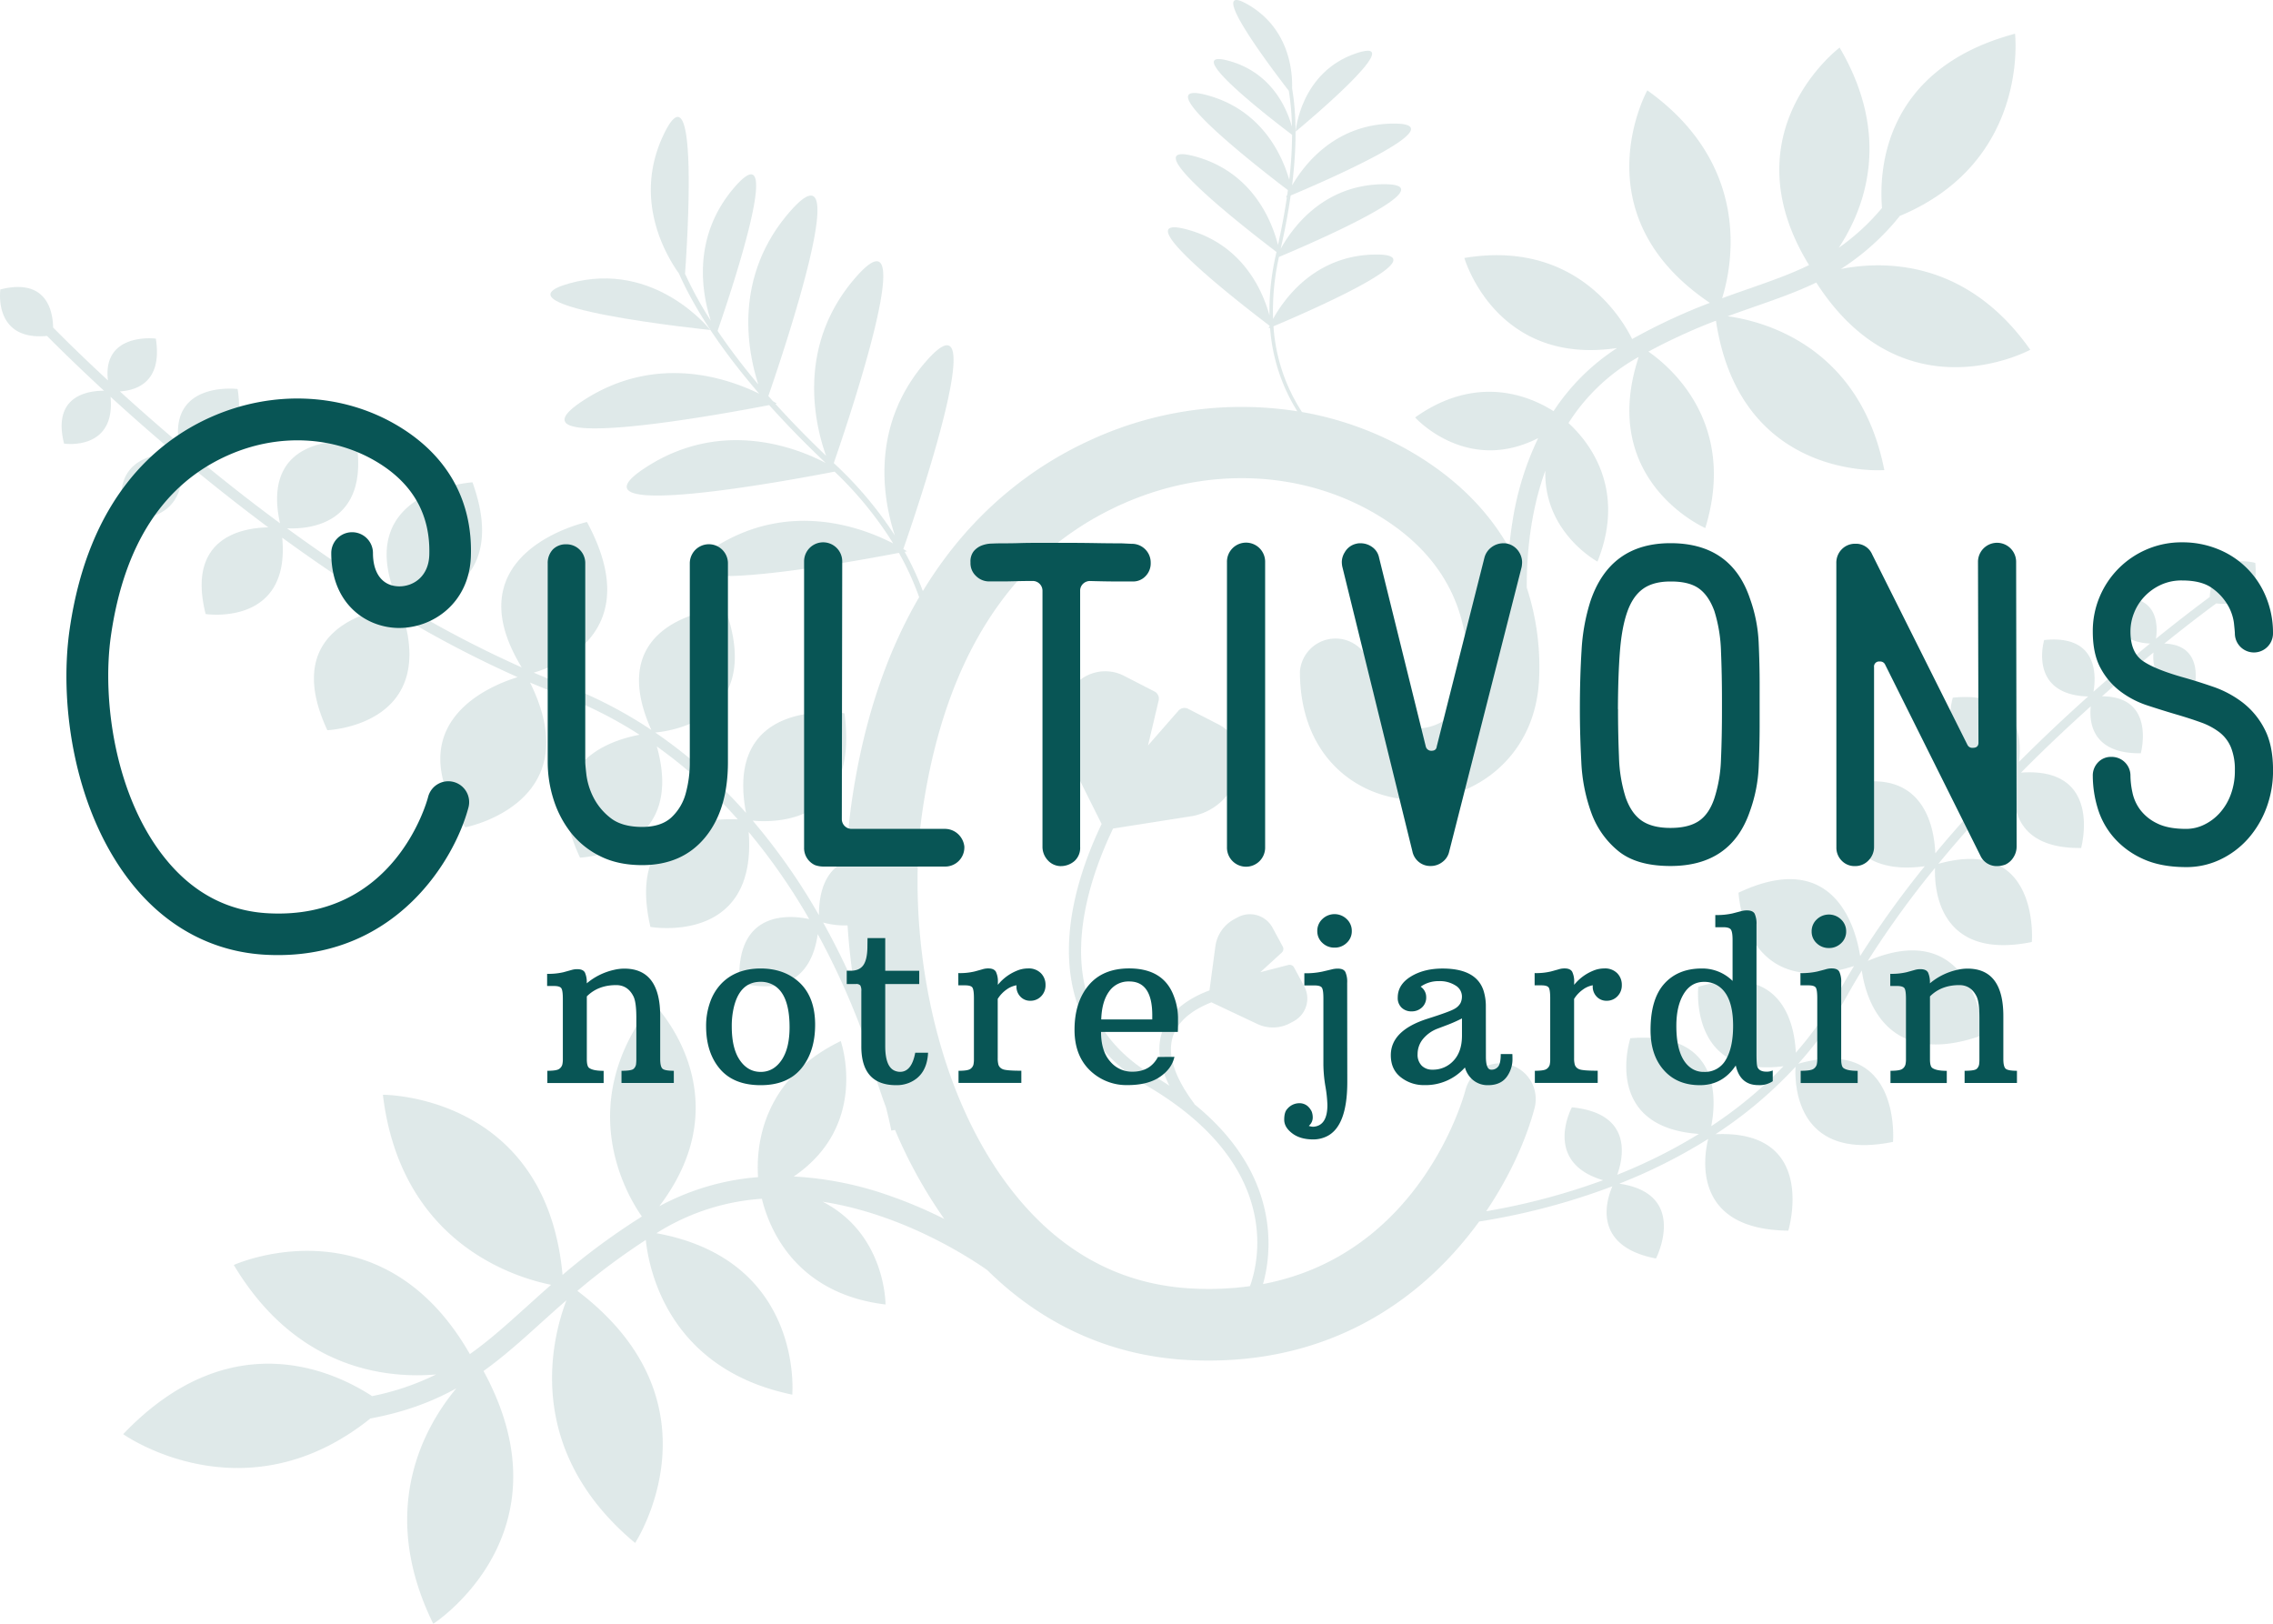 <svg id="Calque_1" data-name="Calque 1" xmlns="http://www.w3.org/2000/svg" viewBox="0 0 1161.05 829.36"><defs><style>.cls-1{opacity:0.13;}.cls-2{fill:#085555;}</style></defs><g class="cls-1"><path class="cls-2" d="M693,27.13c-28.89,9.56-31.19,40.08-31.19,40.08S721.93,17.56,693,27.13Z"/><path class="cls-2" d="M1152,287.52s-22-6.63-23.24,17.37c-6,4.47-15.62,11.73-27.51,21.36,1-6.5,1.47-23.05-20.47-20.79,0,0-6.64,22.06,17.46,23.24-8.69,7.1-18.45,15.34-28.88,24.59,1.29-7.46,2.77-29.29-25.19-26.4,0,0-8.49,27.92,22.47,28.83-11.28,10.08-23.24,21.29-35.35,33.42,1.46-11.44.81-36.38-33.8-32.81,0,0-11,36.25,28.43,38.25-12.6,12.87-25.26,26.67-37.37,41.23-.55-13.74-6.24-46.75-49.38-33.82,0,0-5.09,47.24,44,40.43a482.43,482.43,0,0,0-33,45.89c-2.08-13.37-12.7-55.76-62.13-32.37,0,0,2.45,55.76,59,37.45-2.47,4.06-4.88,8.14-7.17,12.27a188.66,188.66,0,0,1-22.57,32C916.67,523.8,910.86,491,867.5,504c0,0-5.09,46.88,43.49,40.57a212.8,212.8,0,0,1-36.89,30.61c2.46-12.51,5.65-48.74-41.3-44.91,0,0-15,45.42,35,48.88A269.92,269.92,0,0,1,826.1,600c3.31-9.31,7.7-31.37-23.17-34.44,0,0-15.28,28,15.92,37.23a339,339,0,0,1-59.72,15.85c12.69-18.76,20.76-37.72,24.71-52.62a18.24,18.24,0,1,0-35.26-9.36c-1,3.86-23.08,83.91-103.43,99.17,4.05-14.23,10.29-55-35-91.82a3.23,3.23,0,0,0-.2-.42c-10.73-14.4-14.18-26.44-10.25-35.79,3.36-8,11.59-12.9,19.08-15.87L642.26,523a18.62,18.62,0,0,0,16.81-.46l1.84-1a13.12,13.12,0,0,0,5.28-17.79L661,494.11a2.56,2.56,0,0,0-2.9-1.26l-14.34,3.71,10.95-10a2.57,2.57,0,0,0,.52-3.12L650,473.8a13.13,13.13,0,0,0-17.79-5.28l-1.84,1a18.59,18.59,0,0,0-9.56,13.84l-3,22.47c-8.88,3.34-19.2,9.27-23.55,19.58-3.54,8.36-2.47,18.13,3.06,29.11-2.55-1.68-5.2-3.35-8-5-19-11.16-30.79-26.56-35.16-45.76-6.54-28.74,4.76-60.47,14.4-80.58l39.81-6.26A29.6,29.6,0,0,0,630,401.23l1.52-3a20.91,20.91,0,0,0-9-28.18l-15.57-8a4.09,4.09,0,0,0-5,.94l-15.55,17.77,5.45-23a4.1,4.1,0,0,0-2.11-4.58l-15.57-8a20.91,20.91,0,0,0-28.18,9l-1.53,3a29.61,29.61,0,0,0-.17,26.8l18.42,36.88c-10,20.85-21.54,53.63-14.59,84.22,4.75,20.91,17.53,37.61,38,49.64,70.54,41.49,56.05,92.25,52.36,102.18a156,156,0,0,1-29.53,1.2c-35.3-1.79-65.4-17.53-89.45-46.78-44.89-54.59-56.56-140.1-48.41-196.45,11.44-79.11,45.66-132,101.7-157.22,44.07-19.85,93.43-17.57,132,6.1,30.86,18.9,45.93,46.1,44.81,80.84-.61,19-13.91,27.51-26.18,27.51h-.43c-14.16-.23-22.61-11.08-22.61-29.05A18.24,18.24,0,0,0,664,343c0,44.38,30.32,65.08,58.51,65.54h1c29.6,0,61.38-21.82,62.7-62.81a130.25,130.25,0,0,0-6.34-45.62c-.09-15.83,1.63-38,9.49-59.77C788.46,272,816,286.83,816,286.83c15.18-37.89-5.22-62-14.82-70.76A100.05,100.05,0,0,1,836,182.87l1.06-.58c-21,63.37,34,87.41,34,87.41,16.47-53.58-18-82.47-29.05-90.12a297.49,297.49,0,0,1,34.5-15.8c12.33,82.22,86,76.31,86,76.31-12.52-63.67-62.14-76.13-80-78.56,4.92-1.81,9.66-3.48,14.24-5.07,10.92-3.82,21.16-7.4,31-12.16,44.68,69.53,109.32,34.34,109.32,34.34-32.51-46.24-74.94-45.53-96.77-41.25a123.61,123.61,0,0,0,30.13-27.1c66.51-27.71,58.85-93.07,58.85-93.07-67.23,18-69.52,69.85-67.95,89a114.37,114.37,0,0,1-22.1,20.34c12.65-19.12,27.66-56,.44-102.25,0,0-57.3,43.18-15.61,111.08-9.52,4.65-19.55,8.16-30.51,12-4.47,1.56-9.09,3.17-13.88,4.93,5.09-16.37,15.51-67.79-38.22-106.17,0,0-35.14,63.39,31.94,108.53a301.33,301.33,0,0,0-39.69,18.49C828.18,162,804.28,122.38,748,131.76c0,0,15.85,55.25,78,46A110.56,110.56,0,0,0,793.56,210c-11.72-7.47-38.93-19.39-70.72,3.21,0,0,26.27,29.22,62.87,10.55A151.44,151.44,0,0,0,772.64,266c-.79,4.79-1.34,9.43-1.74,13.88-10.47-18.61-26.2-34.54-47-47.26a168.49,168.49,0,0,0-58.85-22.18,91.21,91.21,0,0,1-14.56-43.78c14.74-6.2,87.12-37.33,51.53-36.65-30.56.58-46.21,22.82-51.73,32.87a125.18,125.18,0,0,1,3-31.64c11.45-4.79,89.34-37.84,52.68-37.14-30.67.59-46.32,23-51.79,33,2.25-9.93,3.91-19,5.09-27.25C673.8,93.77,746.71,62.45,711,63.13c-29.29.56-44.87,21-51,31.56,2.79-22.65,1.88-38.75,0-49.58.26-8.13-1.14-30.18-22.26-42.61-23.49-13.83,12.77,33.79,20.59,43.88a128,128,0,0,1,1.58,18.31c-2.46-8.94-10.11-27.48-32.06-33.57C600.74,23.61,652,62.86,660,68.84a211.62,211.62,0,0,1-1.44,23C655.19,80.11,645.15,56.54,617,48.73c-34.36-9.52,28.24,38.79,40.85,48.36-.1.78-.2,1.55-.31,2.34-.43.91-.64,1.43-.64,1.43l.45-.18c-1.1,7.46-2.59,15.6-4.56,24.44-2.71-10.88-12.21-36.86-42-45.13C576,70.36,640.42,119.88,652,128.66a1.89,1.89,0,0,0,0,.23,129.57,129.57,0,0,0-3.56,32.19c-3.15-11.56-13-35.82-41.68-43.75-35.36-9.8,32,41.65,41.82,49.08-.39.84-.59,1.34-.59,1.34l.77-.32a92.89,92.89,0,0,0,13.91,42.63,184.06,184.06,0,0,0-104.77,14.3c-28.34,12.76-61.24,35.86-86.51,77.53a146.13,146.13,0,0,0-9.3-20.07l1.17-.24s-.66-.45-1.84-1.17c6.1-17.52,46.87-136.74,11.2-95.39-28.79,33.38-21.17,71.45-15.52,88.47a193.6,193.6,0,0,0-30.95-36.73l-.26-.24C433,216,471.78,101.46,436.72,142.1c-30.12,34.92-20.4,75-14.76,90.68-9.75-9.32-18.33-18.17-25.86-26.51l.7-.14s-.7-.47-2-1.25l-2.32-2.63c7.72-22.35,45.28-133.9,10.61-93.7-28.42,33-21.36,70.45-15.74,87.79A319,319,0,0,1,366.54,169c4.86-14,35.93-105,8.56-73.27-22.16,25.7-16.3,55-12,68.11a191.43,191.43,0,0,1-13.18-24c1.35-19.06,6.86-107.92-10.79-71.39-15.89,32.86.63,61.37,7.67,71.23,6.62,15,18.79,35.66,41,61.4-16.3-8-52.51-20.46-89.26,3.08-44.77,28.67,71.4,7.18,94.37,2.74,8.27,9.25,17.84,19.11,28.84,29.55-15-7.87-53-22.67-91.44,2-46,29.44,77.69,6,96,2.44a186.25,186.25,0,0,1,29.95,36.69c-15.14-7.88-52.93-22.51-91.29,2-44.66,28.6,70.82,7.3,94.19,2.79A144.78,144.78,0,0,1,469.5,305c-15.64,26.78-28.15,61-34.47,104.65a280.13,280.13,0,0,0-2.62,29.93c-7.73,3.39-14.11,11.24-14.1,27.83a317,317,0,0,0-33.82-48.27c11.35,1.07,54.56,1.56,46.86-54.83,0,0-61.83-9.28-50.26,50.91a251.09,251.09,0,0,0-46.39-41.09c8.75-.78,55.86-7.65,35.66-63.56,0,0-63.84,4-37.65,62.24a224.21,224.21,0,0,0-44.79-23.08c-5.12-1.94-10.22-4-15.31-6.19,13.59-3.93,57.28-21.34,27.21-76.93,0,0-69.51,15.11-33.32,74.27a557,557,0,0,1-60.29-31.46c9.89-1,54.71-8.65,35.14-63.08,0,0-63.29,4-37.81,61.49-20-12-39.08-25-56.95-38,10.21.51,42.26-1.21,35.44-44.3,0,0-49.62-6.22-39,41.72-16.16-11.92-31.19-23.85-44.86-35.21,9.67-.4,27.72-4.87,23.21-33.35,0,0-34.69-4.36-30.06,27.62-11.14-9.43-21.25-18.35-30.09-26.42,7.91-.43,21.95-4.28,18.37-26.95,0,0-27.38-3.45-24.47,21.35-12.61-11.67-22.18-21.11-28-27C27,159.13,24,141.8.19,147.83c0,0-3.91,26.36,23.83,23.75,6.14,6.18,16.08,15.95,29.12,28-7.64-.06-26.69,2.2-20.41,27,0,0,26.42,3.92,23.73-23.93,9.6,8.78,20.69,18.59,33.06,29-8.79-.24-34.07,1.74-26.07,33.33,0,0,33.46,5.05,29.3-30.63,13.46,11.25,28.33,23.09,44.29,35-13.37.23-41.88,5.17-32,44.27,0,0,43.43,6.58,39.11-39,16.87,12.29,34.83,24.5,53.57,36-15.68,2.94-52.58,15-30.51,62.32,0,0,55-2.09,39-57.26a560.74,560.74,0,0,0,58.19,30.16c-15,4.63-61.84,23.92-26.71,76.71,0,0,63.56-12.18,33.06-73.94,5.08,2.15,10.17,4.23,15.28,6.17a218.59,218.59,0,0,1,40.66,20.5c-15.78,2.95-52.72,15.07-30.42,62.74,0,0,54.7-2,39.23-56.78a247.63,247.63,0,0,1,41.36,37.26c-14.74-.73-56.9,1.67-44.63,54.92,0,0,54.71,9.65,50.19-48.49a313.39,313.39,0,0,1,30.92,44.49C402.13,467,376,465.66,377.7,501.62c0,0,34.72,12.84,40-24.53A389.58,389.58,0,0,1,442,531.28a306.58,306.58,0,0,0,10.55,34.24c1.87,7.32,2.68,11.65,2.73,11.92l1.9-.34a243.72,243.72,0,0,0,25.17,45.49A228,228,0,0,0,455.2,611a174.48,174.48,0,0,0-49.75-10.11c39-26.59,24-69.18,24-69.18-40.3,19.58-43.29,53.59-42.23,69.51a127.07,127.07,0,0,0-50.44,14.85c43.64-57.54-3.31-104-3.31-104-40.52,51.61-13.79,97.53-5.6,109.27a346.14,346.14,0,0,0-40.52,29.81c-8.51-92.5-91.78-92-91.78-92,9.06,75.32,66.63,93.17,85.94,97.06-4.42,3.87-8.59,7.63-12.63,11.28C259,676.38,250,684.56,240,691.6c-45.45-79.47-120.58-45.52-120.58-45.52C151.06,699,196.51,704.22,222.76,702a131.89,131.89,0,0,1-32.7,11.06C171.65,701,118.11,674.66,62.92,732.5c0,0,61.64,43.76,126.25-8,17.82-3.34,31.82-8.68,43.93-15.42-16.35,19.65-40.46,62-11.78,120.28,0,0,71.11-45.74,25.66-129.11,10.23-7.32,19.49-15.67,29.36-24.58,4.13-3.73,8.42-7.59,13-11.55-7.39,19.33-22.19,76.21,35.08,123.94,0,0,46.57-71-29.49-128.75a339.9,339.9,0,0,1,34.94-26c1.62,15.35,11.73,66,74.82,79,0,0,6.08-68.69-69.37-82.45.4-.25.76-.5,1.17-.75a114.94,114.94,0,0,1,52.69-16.84c3.49,14.49,16.59,48.36,63.15,54,0,0,.18-35.95-32.13-52.5,40.58,6.31,74.06,27.89,84.1,34.93,28.47,28.14,63.69,44,102.89,45.95q5.18.26,10.2.25c67,0,111.59-34.37,138.15-71a344.18,344.18,0,0,0,68.07-18c-2.88,6.59-10.83,30.52,22.26,36.88,0,0,17-33-18.75-38.23a274.4,274.4,0,0,0,45.42-22.84c-2.34,9.55-8.15,46.36,40.93,46.84,0,0,15.64-51.62-37.17-49.26a216.08,216.08,0,0,0,40.86-34.45c-.42,7.56-.44,48.62,49.79,38.37,0,0,4.59-55-48.41-39.9a193.73,193.73,0,0,0,25.28-35.35c2.3-4.13,4.72-8.22,7.19-12.29,1.67,12.09,11.07,51.55,62.26,32.83,0,0-4.22-61.21-59.22-37.71a482.08,482.08,0,0,1,34.37-47.53c-.37,8.57.55,47.77,49.44,37.87,0,0,4.48-54.52-47.75-39.94,12.77-15.53,26.19-30.23,39.56-43.86-1.72,8.65-4.24,36.21,33.37,35.78,0,0,11.51-41.57-30.72-38.49,12.18-12.3,24.24-23.64,35.64-33.88-.86,8.3.7,24.26,25.56,24,0,0,8-29.06-19.81-29.1,9.43-8.33,18.31-15.84,26.3-22.38-.62,6.8.92,19.27,20.71,19,0,0,6.36-22.93-15.18-23.55,11.55-9.31,20.8-16.3,26.52-20.52C1139,309,1154.16,308.61,1152,287.52ZM420.46,471.18a41.79,41.79,0,0,0,12.47,1.46c.66,10,1.77,20.17,3.37,30.42C431.8,492.85,426.55,482.1,420.46,471.18Z"/><path class="cls-2" d="M362.84,168.54s-28.09-35.91-71.8-23.86S362.84,168.54,362.84,168.54Z"/></g><path class="cls-2" d="M282.39,280.64A9.23,9.23,0,0,1,289.2,278a9.57,9.57,0,0,1,9.75,9.75V389.26c0,.81.19,3,.6,6.57A35.4,35.4,0,0,0,303,407a31.12,31.12,0,0,0,8.65,10.6q5.85,4.74,16.32,4.75,9.74,0,15-4.87a25.93,25.93,0,0,0,7.31-12.3,59.2,59.2,0,0,0,2.07-15.95V287.71a9.74,9.74,0,1,1,19.48,0V389.26q0,24.35-11.68,38.48t-32.15,14.12q-12.42,0-21.55-4.63a43.56,43.56,0,0,1-15-12.17,53.36,53.36,0,0,1-8.76-16.93,63,63,0,0,1-2.92-18.87V287.71A10.07,10.07,0,0,1,282.39,280.64Z"/><path class="cls-2" d="M410.73,432.85V286.73a9.74,9.74,0,1,1,19.48,0L430,418.48a5,5,0,0,0,4.87,4.87h47.49a9.89,9.89,0,0,1,6.94,2.56,10.27,10.27,0,0,1,3.29,6.45v.73a9.77,9.77,0,0,1-9.74,9.5H420.47a13,13,0,0,1-4.14-.73A9.55,9.55,0,0,1,410.73,432.85Z"/><path class="cls-2" d="M495.72,287a8.33,8.33,0,0,1,1.58-5.36,10,10,0,0,1,3.91-2.92,15.1,15.1,0,0,1,5.23-1.09c1.94-.08,3.73-.13,5.36-.13,2.43,0,5.35,0,8.77-.11s7-.13,10.71-.13h13.39q7.8,0,15.22.13t12.79.11l5.36.25a9.57,9.57,0,0,1,9.74,9.74,9.27,9.27,0,0,1-2.68,6.82,8.64,8.64,0,0,1-6.34,2.68h-7.29q-6.35,0-14.62-.24a5,5,0,0,0-3.65,1.45,4.72,4.72,0,0,0-1.46,3.42v131a9,9,0,0,1-2.93,7.18,10.7,10.7,0,0,1-7.31,2.56,9,9,0,0,1-6.45-3.17,10.05,10.05,0,0,1-2.55-6.82V301.59a5,5,0,0,0-4.88-4.87q-3.64,0-8.28.11c-3.08.09-5.52.13-7.3.13h-6.58a9.46,9.46,0,0,1-6.94-2.8,8.9,8.9,0,0,1-2.8-6.45Z"/><path class="cls-2" d="M626.74,287.21a9.75,9.75,0,1,1,19.49,0v145.4a9.75,9.75,0,1,1-19.49,0Z"/><path class="cls-2" d="M686.89,282.1a9,9,0,0,1,5.85-4.38,7.4,7.4,0,0,1,2.19-.25,10.11,10.11,0,0,1,6.09,2,8.61,8.61,0,0,1,3.41,5.35l23.86,96.44a2.86,2.86,0,0,0,2.92,2.19c1.62,0,2.52-.73,2.68-2.19l24.36-96.44a9.69,9.69,0,0,1,3.65-5.35,10.09,10.09,0,0,1,6.09-2,7.4,7.4,0,0,1,2.19.25,9.54,9.54,0,0,1,5.6,4,10.13,10.13,0,0,1,1.71,5.23,14.67,14.67,0,0,1-.24,2.68L740.23,435a9,9,0,0,1-3.41,5.24,9.71,9.71,0,0,1-6.09,2.07,9.23,9.23,0,0,1-6-2.07,9.38,9.38,0,0,1-3.29-5.48l-35.8-145.39a12.54,12.54,0,0,1-.24-2.44A9.46,9.46,0,0,1,686.89,282.1Z"/><path class="cls-2" d="M807,362.23q0-16.08.86-30a100.73,100.73,0,0,1,4.51-25.09q10-29.7,40.91-29.71,31.17,0,40.67,28.5a76,76,0,0,1,4.38,22.28q.5,11.33.49,21.07v21.43q0,10-.49,21.19a75.74,75.74,0,0,1-4.38,22.16q-9.49,28.25-40.67,28.25-17.29,0-26.67-7.67a44.8,44.8,0,0,1-13.76-19.49,87.18,87.18,0,0,1-5.11-25.93q-.74-14.13-.74-26.79Zm19.49,0v.24q0,12.42.49,24.23a75.25,75.25,0,0,0,3.4,20.58q2.92,8.28,8.29,11.93t14.61,3.65q9.25,0,14.48-3.53c3.5-2.35,6.13-6.21,7.93-11.56a72,72,0,0,0,3.4-20.22q.5-11.69.49-24.84v-5.6q0-12.42-.49-24.36a75.7,75.7,0,0,0-3.4-20.7q-2.94-8-8-11.56T853.23,297q-8.78,0-14,3.77t-8,11.69q-2.81,7.92-3.77,20.22T826.44,362.23Z"/><path class="cls-2" d="M938,287.71a9.76,9.76,0,0,1,2.8-7.19,9.42,9.42,0,0,1,6.94-2.8,8.92,8.92,0,0,1,8.52,5.35L1005,380.49a2.73,2.73,0,0,0,2.68,1.46c2,0,2.92-.89,2.92-2.68l-.24-92.3a9.74,9.74,0,1,1,19.48,0l.25,145.39a10.18,10.18,0,0,1-1.59,5.48,9.56,9.56,0,0,1-4.26,3.78,12.71,12.71,0,0,1-3.9.73,9.13,9.13,0,0,1-8.77-5.36l-48.7-97.66a2.73,2.73,0,0,0-2.68-1.46,2.58,2.58,0,0,0-2.92,2.92v91.57a9.79,9.79,0,0,1-2.8,7.06,9.25,9.25,0,0,1-6.94,2.93,9,9,0,0,1-6.82-2.8,9.34,9.34,0,0,1-2.68-6.7Z"/><path class="cls-2" d="M1069,396.32a9.62,9.62,0,0,1,2.68-6.94,9,9,0,0,1,6.81-2.8,9.57,9.57,0,0,1,9.75,9.74,42.3,42.3,0,0,0,1,8.4,22.37,22.37,0,0,0,4,8.89,23.55,23.55,0,0,0,8.64,6.94q5.61,2.81,14.86,2.8a20.89,20.89,0,0,0,9-2.07,25.77,25.77,0,0,0,7.91-5.84,28.9,28.9,0,0,0,5.73-9.38,34.51,34.51,0,0,0,2.19-12.66,30.26,30.26,0,0,0-2-11.69,18.88,18.88,0,0,0-5.84-7.67,34.78,34.78,0,0,0-9.62-5.12q-5.73-2.07-13.27-4.26-6.59-1.95-14-4.38a47.4,47.4,0,0,1-13.63-7.07A36.51,36.51,0,0,1,1073,341.28q-4-7.3-4-18.75a44.89,44.89,0,0,1,3.53-17.78,45.38,45.38,0,0,1,24.23-24.23,44.93,44.93,0,0,1,17.78-3.53,48,48,0,0,1,18.51,3.53A44.17,44.17,0,0,1,1157.52,305a47.93,47.93,0,0,1,3.53,18.5,9.74,9.74,0,1,1-19.48,0c0-.64-.17-2.43-.48-5.35a24.51,24.51,0,0,0-3.17-9.14,27.7,27.7,0,0,0-8-8.64q-5.36-3.9-15.34-3.9a25.1,25.1,0,0,0-11,2.32,26.86,26.86,0,0,0-8.28,6,25.77,25.77,0,0,0-5.23,8.28,25.43,25.43,0,0,0-1.83,9.5q0,10.71,6.45,15.1t21.31,8.52q7.05,2,15,4.75a53.38,53.38,0,0,1,14.61,7.92,40.07,40.07,0,0,1,11.07,13.39q4.39,8.28,4.39,21.19a54,54,0,0,1-3.4,19.24,50,50,0,0,1-9.38,15.7,44.29,44.29,0,0,1-14.13,10.6,39.84,39.84,0,0,1-17.41,3.89q-13.14,0-22.29-4.26a43.11,43.11,0,0,1-14.85-11,40.33,40.33,0,0,1-8.16-15A57.76,57.76,0,0,1,1069,396.32Z"/><path class="cls-2" d="M314.75,503.14q-9.27,0-15,5.77V541c0,2.33.38,3.8,1.13,4.4q2,1.53,7.46,1.53v6.22H279.59V546.9c3.23,0,5.27-.33,6.1-1a4,4,0,0,0,1.53-2.12,11.75,11.75,0,0,0,.28-2.82V510.15q0-4.06-.71-5.31c-.47-.83-1.76-1.25-3.87-1.25h-3.45v-6.21a33.67,33.67,0,0,0,8.34-.82l4.3-1.19a9.65,9.65,0,0,1,2.74-.37c2,0,3.3.57,3.93,1.73a12.16,12.16,0,0,1,.93,5.51,32.7,32.7,0,0,1,14-6.9,23.12,23.12,0,0,1,5.2-.62q18.33,0,18.32,24.25v21.88q0,3.74,1.08,4.89c.71.77,2.68,1.16,5.88,1.16v6.22H317.46V546.9q5.16,0,6.19-1a3.91,3.91,0,0,0,1.22-2.18,20.14,20.14,0,0,0,.17-2.83V519.71q0-7.86-1.47-10.8Q320.69,503.15,314.75,503.14Z"/><path class="cls-2" d="M360.68,524.17a36,36,0,0,1,2.12-12.52,26,26,0,0,1,5.91-9.52q7.46-7.47,19.84-7.47t20.16,7.49q7.67,7.5,7.66,21.26t-7.07,22.31q-7.07,8.53-20.75,8.53T367.78,546Q360.69,537.69,360.68,524.17Zm27.87,23.3q6.56,0,10.66-6t4.1-16.84q0-17.47-8.82-21.83a13.15,13.15,0,0,0-5.94-1.35q-10.46,0-13.62,12.66a40.93,40.93,0,0,0-1.14,10.18q0,11.19,4.11,17.18T388.55,547.47Z"/><path class="cls-2" d="M457.77,554.25q-17.81,0-17.8-19.78V506.19a5.31,5.31,0,0,0-.54-2.91,2.81,2.81,0,0,0-2.29-.7h-4.63v-6.79h2.09q4.29,0,6.3-2.71t2.17-8.94l.06-5h9.05v16.68h17.36v6.79H452.18v31.71q0,10.53,4.86,12.56a7.11,7.11,0,0,0,2.71.56q5.94,0,7.75-9.78h6.56q-.57,11.6-9.67,15.38A16.84,16.84,0,0,1,457.77,554.25Z"/><path class="cls-2" d="M489.62,546.9c3.25,0,5.28-.33,6.11-1a3.85,3.85,0,0,0,1.5-2.12,13.08,13.08,0,0,0,.25-2.82V509.81q0-4.06-.71-5.31c-.46-.83-1.74-1.24-3.81-1.24h-3.45V497a32.18,32.18,0,0,0,8.34-.83c2-.54,3.39-.93,4.24-1.18a9.65,9.65,0,0,1,2.74-.37c1.92,0,3.21.57,3.88,1.7a11.52,11.52,0,0,1,1,5.54V503a24.09,24.09,0,0,1,11-7.69,15,15,0,0,1,4.41-.68,8.7,8.7,0,0,1,6.58,2.43,8.3,8.3,0,0,1,2.35,6,7.87,7.87,0,0,1-2.26,5.82,7.45,7.45,0,0,1-5.48,2.26,6.74,6.74,0,0,1-5.23-2.26,7.29,7.29,0,0,1-1.84-5.65,12.18,12.18,0,0,0-5,2.11,16.58,16.58,0,0,0-4.6,4.84v30.25a12.56,12.56,0,0,0,.37,3.42,3.68,3.68,0,0,0,2,2.15c1.07.58,4.31.87,9.69.87v6.22H489.62Z"/><path class="cls-2" d="M601.64,527.06H562.41q0,9.72,4.61,15a14.46,14.46,0,0,0,11.39,5.31q9.11,0,13.06-7.52l8.42-.06q-1.3,6.06-7.43,10.24t-16.54,4.18a26.78,26.78,0,0,1-18-6.44q-9.06-7.75-9.05-21.83t7.2-22.7q7.21-8.61,20.67-8.62,17.68,0,22.89,14.25a31.31,31.31,0,0,1,2.1,10.8Q601.76,524.8,601.64,527.06Zm-13.06-8.49q0-17.3-11.75-17.29a12,12,0,0,0-10.32,5.14q-3.71,5.15-4,14.25h26.07C588.56,520,588.58,519.25,588.58,518.57Z"/><path class="cls-2" d="M668,565a8.9,8.9,0,0,1,2,2.69,8.53,8.53,0,0,1,.54,3.34,5.58,5.58,0,0,1-2,4,6.23,6.23,0,0,0,2.32.45q7.17-.51,7.18-11.08a66.09,66.09,0,0,0-1.05-9.72,70.87,70.87,0,0,1-1-10.91V509.87q0-4.06-.71-5.32c-.47-.82-1.74-1.24-3.82-1.24h-5.2v-6.22a41.19,41.19,0,0,0,9.08-.82c2.35-.54,4-.94,5-1.18a12.44,12.44,0,0,1,3-.37c2,0,3.25.57,3.87,1.72a12.24,12.24,0,0,1,.93,5.52l.06,50.6q0,22.44-10.23,27.7a15.78,15.78,0,0,1-7.12,1.7c-4.42,0-8-1-10.75-3.09s-4.12-4.37-4.12-7,.53-4.42,1.58-5.51a8,8,0,0,1,5.82-2.89A6.45,6.45,0,0,1,668,565ZM681.69,484a8.7,8.7,0,0,1-6.25-2.46,8,8,0,0,1-2.57-6,8.21,8.21,0,0,1,2.59-6.13,8.94,8.94,0,0,1,12.44,0,8.22,8.22,0,0,1,2.6,6.13,8,8,0,0,1-2.57,6A8.68,8.68,0,0,1,681.69,484Z"/><path class="cls-2" d="M759,539.61q0,6.72,2.66,6.72a4.21,4.21,0,0,0,3.73-1.72c.8-1.15,1.19-3.23,1.19-6.24h5.93q.06.74.06,2.31A15.23,15.23,0,0,1,770,549.5c-2.08,3.17-5.37,4.75-9.9,4.75a11.67,11.67,0,0,1-7.52-2.49,12.68,12.68,0,0,1-4.29-6.55,26.81,26.81,0,0,1-20.75,9,18.85,18.85,0,0,1-12-4q-5.12-4-5.11-11.28,0-12.55,18.54-18.55,11.76-3.72,14.08-5.17a7.59,7.59,0,0,0,3-2.94,7.77,7.77,0,0,0,.71-3.36,6.56,6.56,0,0,0-3.28-5.57,14.85,14.85,0,0,0-8.53-2.23,15.69,15.69,0,0,0-9.28,2.83,6.38,6.38,0,0,1,2.83,5.36,6.79,6.79,0,0,1-2.17,5.26,7.57,7.57,0,0,1-5.26,2,7.18,7.18,0,0,1-5.1-1.87,6.75,6.75,0,0,1-2-5.19q0-6.62,6.67-10.72t16.23-4.1q17.07,0,20.86,11.09a26.32,26.32,0,0,1,1.24,8.47ZM726.59,531a12.14,12.14,0,0,0-2.48,7.33,7.89,7.89,0,0,0,2.15,6,7.48,7.48,0,0,0,5.37,2,14.17,14.17,0,0,0,10.85-4.61q4.31-4.6,4.3-12.85v-8.71a74.41,74.41,0,0,1-7.66,3.39l-5.06,1.92A17.83,17.83,0,0,0,726.59,531Z"/><path class="cls-2" d="M784,546.9c3.24,0,5.28-.33,6.1-1a3.88,3.88,0,0,0,1.51-2.12,13.16,13.16,0,0,0,.24-2.82V509.81q0-4.06-.7-5.31c-.47-.83-1.75-1.24-3.81-1.24h-3.45V497a32.24,32.24,0,0,0,8.34-.83c2-.54,3.39-.93,4.23-1.18a9.75,9.75,0,0,1,2.74-.37c1.93,0,3.22.57,3.88,1.7a11.52,11.52,0,0,1,1,5.54V503a24.11,24.11,0,0,1,11-7.69,14.94,14.94,0,0,1,4.4-.68,8.73,8.73,0,0,1,6.59,2.43,8.34,8.34,0,0,1,2.35,6,7.91,7.91,0,0,1-2.26,5.82,7.47,7.47,0,0,1-5.49,2.26,6.77,6.77,0,0,1-5.23-2.26,7.32,7.32,0,0,1-1.84-5.65,12.09,12.09,0,0,0-4.94,2.11,16.74,16.74,0,0,0-4.61,4.84v30.25a12.56,12.56,0,0,0,.37,3.42,3.7,3.7,0,0,0,2,2.15q1.61.87,9.69.87v6.22H784Z"/><path class="cls-2" d="M886.63,544.19q-6.72,10.06-18.32,10.06t-18.39-7.63Q843.1,539,843.1,526.1q0-15.84,7-23.64t19.14-7.8A21.89,21.89,0,0,1,885,501V480.13c0-2.67-.27-4.44-.82-5.29s-1.87-1.27-4-1.27h-4v-6.22a36.57,36.57,0,0,0,8.77-.82c2.11-.54,3.62-.94,4.52-1.18a10.77,10.77,0,0,1,2.88-.37c2,0,3.31.58,3.94,1.72a12.36,12.36,0,0,1,.93,5.51v65.87c0,3.66.14,5.92.45,6.79.64,1.66,2.19,2.48,4.64,2.48a7.51,7.51,0,0,0,3.21-.62v5.49a12,12,0,0,1-7.35,2Q888.89,554.25,886.63,544.19Zm-22.78,1.36a11,11,0,0,0,6.55,1.92,12.16,12.16,0,0,0,11.18-6.25q3.69-6.24,3.69-17.27,0-16.4-8.64-21a12.86,12.86,0,0,0-6.11-1.47c-4.44,0-7.94,2-10.46,6.13s-3.78,9.55-3.78,16.37Q856.28,540.29,863.85,545.55Z"/><path class="cls-2" d="M919.79,546.9c3.5,0,5.7-.33,6.58-1a4,4,0,0,0,1.61-2.12,11.75,11.75,0,0,0,.28-2.82V509.81q0-4.06-.7-5.31c-.48-.83-1.75-1.24-3.82-1.24h-4.07V497a35.65,35.65,0,0,0,8.71-.83c2.11-.54,3.6-.93,4.47-1.18a10.13,10.13,0,0,1,2.82-.37c2,0,3.25.58,3.88,1.73a12.19,12.19,0,0,1,.93,5.51V541c0,2.37.37,3.86,1.12,4.46,1.28,1,3.72,1.47,7.3,1.47v6.22H919.79Zm14.41-62.7a8.72,8.72,0,0,1-6.25-2.46,8,8,0,0,1-2.56-6,8.2,8.2,0,0,1,2.59-6.13,8.94,8.94,0,0,1,12.44,0,8.21,8.21,0,0,1,2.6,6.13,8,8,0,0,1-2.57,6A8.7,8.7,0,0,1,934.2,484.2Z"/><path class="cls-2" d="M1000.83,503.14q-9.27,0-15,5.77V541c0,2.33.37,3.8,1.12,4.4,1.33,1,3.81,1.53,7.47,1.53v6.22H965.66V546.9q4.86,0,6.1-1a4,4,0,0,0,1.53-2.12,11.75,11.75,0,0,0,.28-2.82V510.15q0-4.06-.7-5.31c-.48-.83-1.76-1.25-3.87-1.25h-3.45v-6.21a33.67,33.67,0,0,0,8.34-.82l4.29-1.19a9.65,9.65,0,0,1,2.74-.37c2,0,3.31.57,3.94,1.73a12.16,12.16,0,0,1,.93,5.51,32.58,32.58,0,0,1,14-6.9,23,23,0,0,1,5.2-.62q18.32,0,18.32,24.25v21.88q0,3.74,1.08,4.89c.7.77,2.67,1.16,5.87,1.16v6.22h-26.74V546.9q5.15,0,6.19-1a3.89,3.89,0,0,0,1.21-2.18,18.73,18.73,0,0,0,.17-2.83V519.71q0-7.86-1.46-10.8C1007.73,505.07,1004.78,503.14,1000.83,503.14Z"/><path class="cls-2" d="M142,487.81c-2,0-3.94-.05-6-.15-26.46-1.34-49.83-13.46-67.58-35.05C38,415.56,30,360,35.58,321.37c9.7-67.07,44.34-95.82,71.69-108.14,32.16-14.45,68.4-12.66,96.93,4.83,24.67,15.11,37.23,37.94,36.33,66-.78,23.93-19.33,36.66-36.6,36.67h-.57c-16.44-.27-34.15-12.35-34.15-38.25a10.65,10.65,0,1,1,21.3,0c0,10.48,4.93,16.82,13.2,17H204c7.16,0,14.92-5,15.28-16,.65-20.28-8.15-36.16-26.16-47.19-22.53-13.81-51.34-15.15-77.07-3.56-32.71,14.72-52.68,45.59-59.36,91.76-4.75,32.89,2.06,82.8,28.26,114.66,14,17.08,31.6,26.27,52.21,27.31,64.28,3.33,80.79-56.67,81.47-59.23a10.65,10.65,0,1,1,20.58,5.46C232.12,439.16,202.88,487.81,142,487.81Z"/></svg>